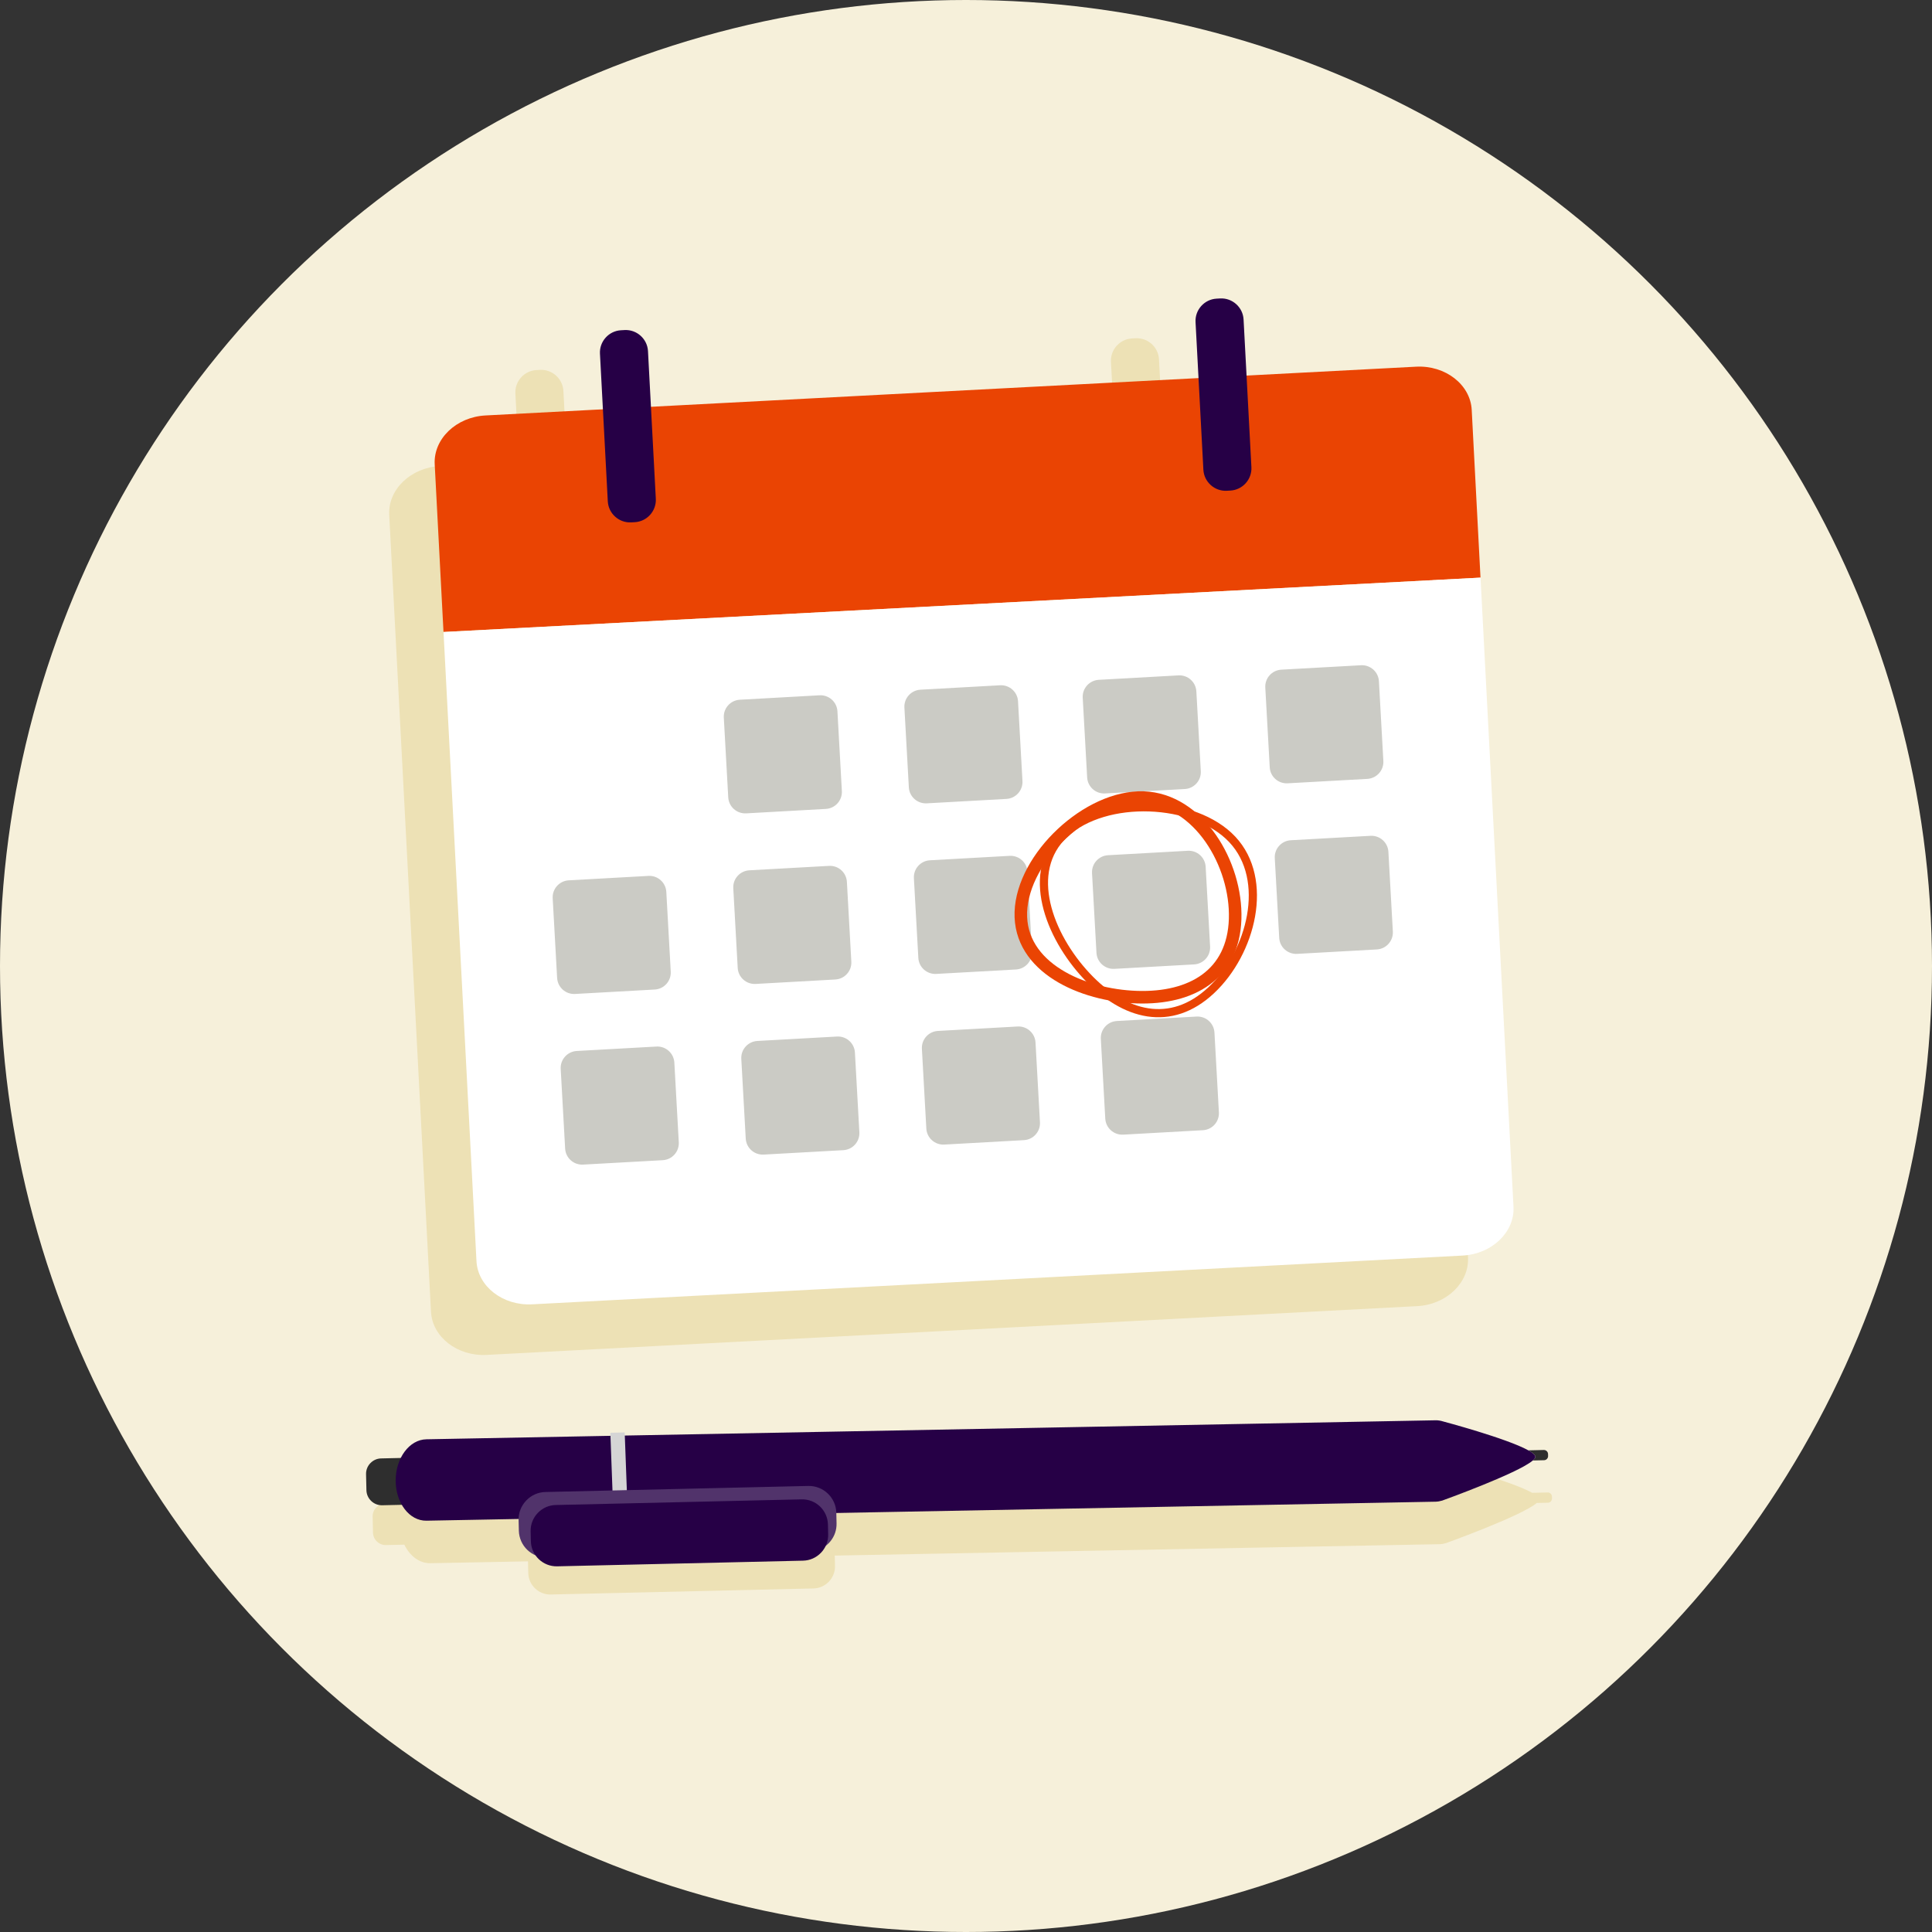 <?xml version="1.0" encoding="utf-8"?>
<!-- Generator: Adobe Illustrator 27.2.0, SVG Export Plug-In . SVG Version: 6.00 Build 0)  -->
<svg version="1.0" id="Layer_1" xmlns="http://www.w3.org/2000/svg" xmlns:xlink="http://www.w3.org/1999/xlink" x="0px" y="0px"
	 viewBox="0 0 128 128" style="enable-background:new 0 0 128 128;" xml:space="preserve">
<rect x="0" y="0" width="128" height="128" fill="#333333" stroke="none"/>
<style type="text/css">
	.st0{clip-path:url(#SVGID_00000004547860217011171000000004115939727501462668_);fill:#F6F0DA;}
	.st1{clip-path:url(#SVGID_00000004547860217011171000000004115939727501462668_);fill:#EDE1B5;}
	.st2{clip-path:url(#SVGID_00000004547860217011171000000004115939727501462668_);}
	.st3{fill:#2E2E2E;}
	.st4{fill:#260046;}
	.st5{fill:#D5D5D5;}
	.st6{fill:#51336B;}
	.st7{fill-rule:evenodd;clip-rule:evenodd;fill:#EDE1B5;}
	.st8{clip-path:url(#SVGID_00000004547860217011171000000004115939727501462668_);fill:#EA4403;}
	.st9{clip-path:url(#SVGID_00000004547860217011171000000004115939727501462668_);fill:#FFFFFF;}
	
		.st10{clip-path:url(#SVGID_00000004547860217011171000000004115939727501462668_);fill-rule:evenodd;clip-rule:evenodd;fill:#CBCBC5;}
	
		.st11{clip-path:url(#SVGID_00000004547860217011171000000004115939727501462668_);fill:none;stroke:#EA4403;stroke-width:0.832;stroke-miterlimit:10;}
	
		.st12{clip-path:url(#SVGID_00000004547860217011171000000004115939727501462668_);fill:none;stroke:#EA4403;stroke-width:0.542;stroke-miterlimit:10;}
	
		.st13{clip-path:url(#SVGID_00000004547860217011171000000004115939727501462668_);fill-rule:evenodd;clip-rule:evenodd;fill:#260046;}
</style>
<g>
	<defs>
		<circle id="SVGID_1_" cx="64" cy="64" r="64"/>
	</defs>
	<clipPath id="SVGID_00000089541121433781819960000006794668305896180650_">
		<use xlink:href="#SVGID_1_"  style="overflow:visible;"/>
	</clipPath>
	
		<circle style="clip-path:url(#SVGID_00000089541121433781819960000006794668305896180650_);fill:#F6F0DA;" cx="64" cy="64" r="64"/>
	<path style="clip-path:url(#SVGID_00000089541121433781819960000006794668305896180650_);fill:#EDE1B5;" d="M102.54,98.879
		l-1.026,0.024c-1.427-0.793-5.652-1.916-5.652-1.916c-0.161-0.051-0.331-0.077-0.505-0.074l-4.409,0.083l-9.536,0.18l-10.646,0.201
		c-0.001,0.003-0.001,0.005-0.002,0.008c0.001-0.003,0.001-0.005,0.002-0.008l-28.618,0.539l-0.07,0.001l0,0l-13.572,0.256
		c-0.764,0.014-1.428,0.585-1.776,1.416l-1.217,0.028c-0.464,0.011-0.836,0.399-0.825,0.864l0.024,1.059
		c0.011,0.464,0.399,0.836,0.864,0.825l1.213-0.028c0.361,0.749,0.996,1.241,1.724,1.229l6.472-0.122
		c-0.001,0.024-0.003,0.048-0.002,0.073l0.016,0.701c0.018,0.801,0.689,1.441,1.489,1.422l17.41-0.401
		c0.801-0.018,1.441-0.689,1.422-1.489l-0.016-0.689l14.666-0.276c0-0.001,0-0.002,0-0.003c0,0.001,0,0.002,0,0.003l13.58-0.256
		l8.836-0.166l2.978-0.056c0.147-0.003,0.29-0.028,0.429-0.07l0,0.002c0,0,5.036-1.811,6.02-2.663l0.743-0.017
		c0.15-0.003,0.27-0.129,0.267-0.279l-0.003-0.131C102.816,98.996,102.69,98.876,102.54,98.879z"/>
	<g style="clip-path:url(#SVGID_00000089541121433781819960000006794668305896180650_);">
		<path class="st3" d="M29.94,96.516l-4.69,0.108c-0.272,0.006-0.526,0.119-0.715,0.317c-0.189,0.197-0.29,0.457-0.283,0.729
			l0.024,1.059c0.006,0.272,0.119,0.526,0.317,0.715c0.198,0.189,0.457,0.29,0.729,0.284l4.69-0.108
			c0.311-0.007,0.587-0.154,0.77-0.378c0.148-0.182,0.235-0.415,0.229-0.668l-0.024-1.059l0,0
			C30.973,96.951,30.504,96.503,29.94,96.516z"/>
		<path class="st3" d="M102.282,96.065l-1.026,0.024c0.311,0.173,0.491,0.33,0.464,0.457c-0.013,0.061-0.072,0.133-0.165,0.214
			l0.743-0.017c0.15-0.003,0.27-0.129,0.267-0.279l-0.003-0.131C102.557,96.181,102.432,96.061,102.282,96.065z"/>
		<path class="st4" d="M101.255,96.088c-1.427-0.793-5.652-1.916-5.652-1.916c-0.161-0.051-0.331-0.078-0.505-0.074l-4.409,0.083
			l-9.536,0.18l-10.646,0.201c-0.001,0.003-0.001,0.005-0.002,0.008c0.001-0.003,0.001-0.005,0.002-0.008L41.889,95.1l-0.07,0.001v0
			l-13.572,0.256c-1.125,0.021-2.035,1.246-2.033,2.735c0.002,1.489,0.913,2.677,2.04,2.658l20.263-0.382l0,0l21.194-0.399
			c0-0.001,0-0.002,0-0.003c0,0.001,0,0.002,0,0.003l13.58-0.256l8.836-0.166l2.978-0.056c0.147-0.003,0.29-0.028,0.429-0.07
			l0,0.002c0,0,5.036-1.811,6.02-2.663c0.093-0.08,0.152-0.153,0.165-0.214C101.746,96.418,101.566,96.261,101.255,96.088z"/>
		<polygon class="st5" points="40.437,94.925 40.644,100.519 41.595,100.497 41.388,94.903 		"/>
		<path class="st6" d="M53.547,98.448l-17.41,0.401c-0.484,0.011-0.937,0.211-1.273,0.564c-0.337,0.353-0.516,0.813-0.505,1.298
			l0.016,0.701c0.023,1.003,0.858,1.801,1.861,1.778l17.41-0.401c0.484-0.011,0.937-0.211,1.273-0.564
			c0.035-0.036,0.067-0.073,0.099-0.112c0.273-0.335,0.416-0.751,0.406-1.186l-0.016-0.701
			C55.386,99.223,54.551,98.425,53.547,98.448z"/>
		<path class="st4" d="M53.111,99.336l-16.292,0.375c-0.453,0.01-0.876,0.198-1.191,0.528c-0.315,0.33-0.483,0.761-0.472,1.214
			l0.015,0.656c0.022,0.939,0.803,1.685,1.742,1.664l16.292-0.375c0.453-0.01,0.876-0.198,1.191-0.528
			c0.032-0.034,0.063-0.069,0.092-0.105c0.255-0.314,0.389-0.703,0.38-1.11L54.853,101C54.831,100.061,54.05,99.315,53.111,99.336z"
			/>
	</g>
	<g style="clip-path:url(#SVGID_00000089541121433781819960000006794668305896180650_);">
		<path class="st7" d="M74.999,22.423l0.236-0.013c0.81-0.043,1.508,0.585,1.551,1.395l0.519,9.783
			c0.043,0.81-0.585,1.508-1.395,1.551l-0.236,0.013c-0.81,0.043-1.508-0.585-1.551-1.395l-0.519-9.783
			C73.561,23.164,74.189,22.466,74.999,22.423z"/>
		<path class="st7" d="M35.54,24.518l0.236-0.013c0.81-0.043,1.508,0.585,1.551,1.395l0.519,9.783
			c0.043,0.81-0.585,1.508-1.395,1.551l-0.236,0.013c-0.81,0.043-1.508-0.585-1.551-1.395l-0.519-9.783
			C34.102,25.259,34.73,24.561,35.54,24.518z"/>
	</g>
	<path style="clip-path:url(#SVGID_00000089541121433781819960000006794668305896180650_);fill:#EDE1B5;" d="M90.807,27.645
		l-61.654,3.231c-1.939,0.102-3.453,1.555-3.366,3.231l0.454,8.661l0.129,2.454l2.184,41.683c0.088,1.675,1.746,2.963,3.685,2.861
		l61.654-3.231c1.939-0.102,3.453-1.555,3.366-3.231l-2.184-41.683l-0.583-11.115C94.404,28.831,92.746,27.544,90.807,27.645z"/>
	<path style="clip-path:url(#SVGID_00000089541121433781819960000006794668305896180650_);fill:#EA4403;" d="M97.505,27.155
		c-0.088-1.675-1.746-2.963-3.685-2.861l-61.654,3.231c-1.939,0.102-3.453,1.555-3.366,3.231l0.454,8.661l0.129,2.454l68.704-3.601
		L97.505,27.155z"/>
	<path style="clip-path:url(#SVGID_00000089541121433781819960000006794668305896180650_);fill:#FFFFFF;" d="M29.384,41.871
		l2.184,41.683c0.088,1.675,1.746,2.963,3.685,2.861l61.654-3.231c1.939-0.102,3.453-1.555,3.366-3.231L98.088,38.27L29.384,41.871z
		"/>
	
		<path style="clip-path:url(#SVGID_00000089541121433781819960000006794668305896180650_);fill-rule:evenodd;clip-rule:evenodd;fill:#CBCBC5;" d="
		M85.312,51.896l5.278-0.293c0.619-0.035,1.095-0.566,1.061-1.186l-0.294-5.282c-0.034-0.619-0.566-1.095-1.186-1.061l-5.277,0.293
		c-0.624,0.035-1.1,0.566-1.065,1.186l0.294,5.282C84.156,51.455,84.688,51.931,85.312,51.896z"/>
	
		<path style="clip-path:url(#SVGID_00000089541121433781819960000006794668305896180650_);fill-rule:evenodd;clip-rule:evenodd;fill:#CBCBC5;" d="
		M91.985,56.436c-0.034-0.619-0.566-1.095-1.186-1.061l-5.277,0.293c-0.624,0.035-1.1,0.566-1.065,1.186l0.294,5.282
		c0.034,0.619,0.566,1.095,1.19,1.06l5.278-0.293c0.619-0.034,1.095-0.566,1.061-1.186L91.985,56.436z"/>
	
		<path style="clip-path:url(#SVGID_00000089541121433781819960000006794668305896180650_);fill-rule:evenodd;clip-rule:evenodd;fill:#CBCBC5;" d="
		M49.437,53.887l5.278-0.294c0.619-0.034,1.095-0.566,1.061-1.185l-0.294-5.282c-0.034-0.619-0.566-1.095-1.186-1.061l-5.277,0.294
		c-0.624,0.034-1.1,0.566-1.065,1.186l0.294,5.282C48.282,53.446,48.814,53.921,49.437,53.887z"/>
	
		<path style="clip-path:url(#SVGID_00000089541121433781819960000006794668305896180650_);fill-rule:evenodd;clip-rule:evenodd;fill:#CBCBC5;" d="
		M54.925,57.367l-5.278,0.293c-0.623,0.035-1.1,0.566-1.065,1.186l0.293,5.282c0.035,0.619,0.566,1.094,1.19,1.06l5.278-0.294
		c0.619-0.034,1.094-0.566,1.06-1.185l-0.294-5.282C56.076,57.808,55.544,57.332,54.925,57.367z"/>
	
		<path style="clip-path:url(#SVGID_00000089541121433781819960000006794668305896180650_);fill-rule:evenodd;clip-rule:evenodd;fill:#CBCBC5;" d="
		M55.455,68.673l-5.277,0.293c-0.624,0.035-1.1,0.566-1.065,1.186l0.294,5.282c0.034,0.619,0.566,1.095,1.19,1.06l5.277-0.293
		c0.619-0.034,1.095-0.566,1.061-1.186l-0.294-5.282C56.606,69.114,56.074,68.639,55.455,68.673z"/>
	
		<path style="clip-path:url(#SVGID_00000089541121433781819960000006794668305896180650_);fill-rule:evenodd;clip-rule:evenodd;fill:#CBCBC5;" d="
		M61.403,53.223l5.277-0.293c0.619-0.034,1.095-0.566,1.061-1.186l-0.294-5.282c-0.034-0.619-0.566-1.095-1.186-1.061l-5.277,0.293
		c-0.624,0.035-1.1,0.567-1.065,1.186l0.294,5.281C60.247,52.782,60.779,53.258,61.403,53.223z"/>
	
		<path style="clip-path:url(#SVGID_00000089541121433781819960000006794668305896180650_);fill-rule:evenodd;clip-rule:evenodd;fill:#CBCBC5;" d="
		M66.89,56.702l-5.277,0.294c-0.623,0.034-1.1,0.566-1.065,1.186l0.294,5.282c0.034,0.619,0.566,1.095,1.19,1.06l5.278-0.293
		c0.619-0.034,1.094-0.566,1.06-1.185l-0.294-5.282C68.041,57.143,67.509,56.668,66.89,56.702z"/>
	
		<path style="clip-path:url(#SVGID_00000089541121433781819960000006794668305896180650_);fill-rule:evenodd;clip-rule:evenodd;fill:#CBCBC5;" d="
		M67.42,68.008l-5.277,0.294c-0.624,0.034-1.1,0.566-1.065,1.186l0.294,5.282c0.034,0.619,0.566,1.095,1.19,1.061l5.278-0.294
		c0.619-0.034,1.095-0.566,1.06-1.185l-0.294-5.282C68.571,68.45,68.039,67.974,67.42,68.008z"/>
	
		<path style="clip-path:url(#SVGID_00000089541121433781819960000006794668305896180650_);fill-rule:evenodd;clip-rule:evenodd;fill:#CBCBC5;" d="
		M42.96,58.031l-5.278,0.293c-0.623,0.035-1.1,0.567-1.065,1.186l0.294,5.282c0.035,0.619,0.566,1.095,1.19,1.06l5.277-0.293
		c0.619-0.034,1.095-0.566,1.061-1.186l-0.294-5.282C44.111,58.472,43.579,57.996,42.96,58.031z"/>
	
		<path style="clip-path:url(#SVGID_00000089541121433781819960000006794668305896180650_);fill-rule:evenodd;clip-rule:evenodd;fill:#CBCBC5;" d="
		M43.49,69.337l-5.277,0.293c-0.623,0.035-1.099,0.567-1.065,1.186l0.294,5.282c0.034,0.619,0.566,1.095,1.19,1.06l5.278-0.293
		c0.619-0.034,1.095-0.566,1.061-1.186l-0.294-5.282C44.64,69.778,44.109,69.302,43.49,69.337z"/>
	
		<path style="clip-path:url(#SVGID_00000089541121433781819960000006794668305896180650_);fill-rule:evenodd;clip-rule:evenodd;fill:#CBCBC5;" d="
		M78.692,56.366l-5.277,0.294c-0.624,0.034-1.1,0.566-1.065,1.186l0.294,5.282c0.034,0.619,0.566,1.095,1.19,1.061l5.277-0.294
		c0.624-0.035,1.095-0.566,1.061-1.185l-0.294-5.282C79.843,56.807,79.316,56.332,78.692,56.366z"/>
	
		<path style="clip-path:url(#SVGID_00000089541121433781819960000006794668305896180650_);fill-rule:evenodd;clip-rule:evenodd;fill:#CBCBC5;" d="
		M78.075,44.746l-5.277,0.294c-0.624,0.034-1.1,0.566-1.065,1.186l0.294,5.282c0.034,0.619,0.566,1.095,1.19,1.06l5.278-0.293
		c0.623-0.035,1.095-0.566,1.061-1.185l-0.294-5.282C79.226,45.187,78.699,44.711,78.075,44.746z"/>
	
		<path style="clip-path:url(#SVGID_00000089541121433781819960000006794668305896180650_);fill-rule:evenodd;clip-rule:evenodd;fill:#CBCBC5;" d="
		M79.275,67.35l-5.277,0.294c-0.623,0.034-1.099,0.566-1.065,1.186l0.294,5.282c0.034,0.619,0.566,1.095,1.19,1.061l5.277-0.294
		c0.623-0.034,1.095-0.566,1.061-1.185l-0.294-5.282C80.425,67.792,79.899,67.316,79.275,67.35z"/>
	
		<path style="clip-path:url(#SVGID_00000089541121433781819960000006794668305896180650_);fill:none;stroke:#EA4403;stroke-width:0.832;stroke-miterlimit:10;" d="
		M81.831,60.895c-0.12,3.655-2.851,5.288-6.506,5.169c-3.655-0.12-7.811-1.979-7.691-5.634c0.12-3.655,4.47-7.708,8.125-7.588
		C79.413,52.961,81.951,57.24,81.831,60.895z"/>
	
		<path style="clip-path:url(#SVGID_00000089541121433781819960000006794668305896180650_);fill:none;stroke:#EA4403;stroke-width:0.542;stroke-miterlimit:10;" d="
		M80.246,65.607c-2.669,2.5-5.756,1.723-8.255-0.946s-4.124-6.923-1.455-9.422c2.669-2.5,8.611-2.29,11.11,0.379
		C84.146,58.287,82.915,63.107,80.246,65.607z"/>
	
		<path style="clip-path:url(#SVGID_00000089541121433781819960000006794668305896180650_);fill-rule:evenodd;clip-rule:evenodd;fill:#260046;" d="
		M80.603,19.786l0.236-0.013c0.81-0.043,1.508,0.585,1.551,1.395l0.519,9.783c0.043,0.81-0.585,1.508-1.395,1.551l-0.236,0.013
		c-0.81,0.043-1.508-0.585-1.551-1.395l-0.519-9.783C79.165,20.527,79.793,19.829,80.603,19.786z"/>
	
		<path style="clip-path:url(#SVGID_00000089541121433781819960000006794668305896180650_);fill-rule:evenodd;clip-rule:evenodd;fill:#260046;" d="
		M41.144,21.88l0.236-0.013c0.81-0.043,1.508,0.585,1.551,1.395l0.519,9.783c0.043,0.81-0.585,1.508-1.395,1.551l-0.236,0.013
		c-0.81,0.043-1.508-0.585-1.551-1.395l-0.519-9.783C39.706,22.621,40.334,21.923,41.144,21.88z"/>
</g>
</svg>
